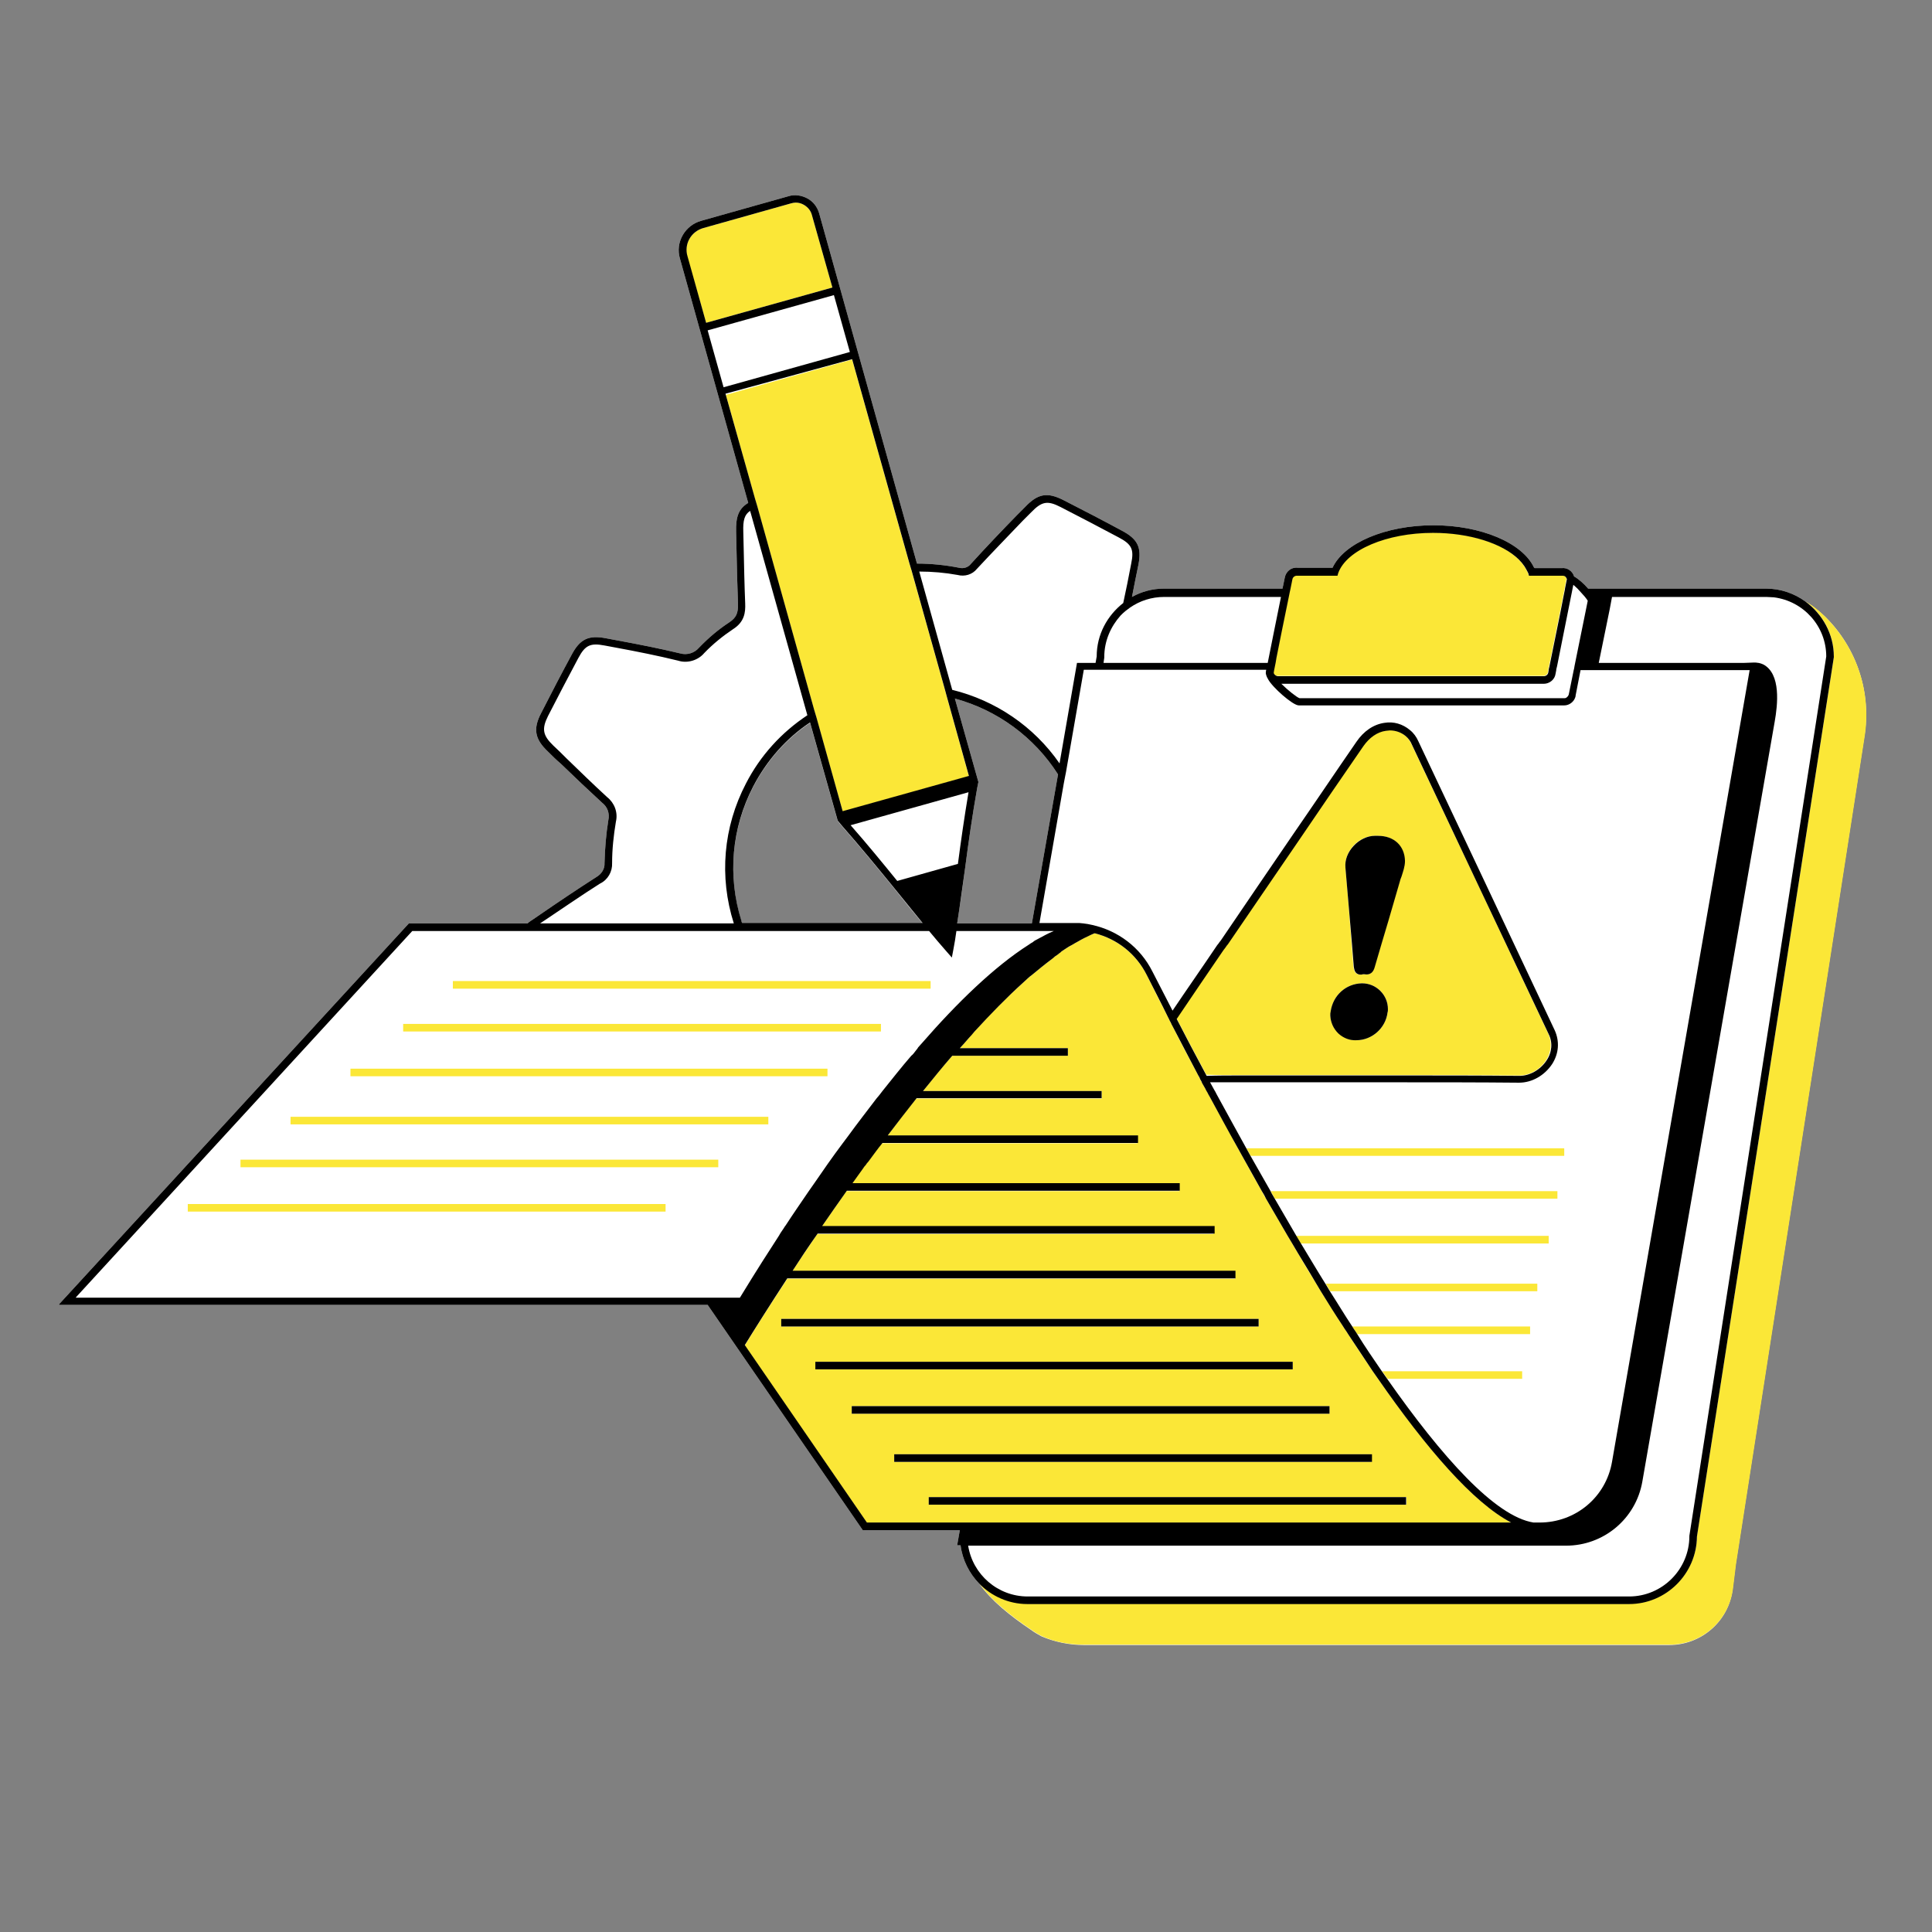 <svg xmlns="http://www.w3.org/2000/svg" xmlns:xlink="http://www.w3.org/1999/xlink" width="500" zoomAndPan="magnify" viewBox="0 0 375 375" height="500" preserveAspectRatio="xMidYMid meet" version="1.2"><rect x="0" y="0" width="375" height="375" fill="#808080" stroke="none"/><defs><clipPath id="d63eb42d9a"><path d="M 11.477 37.5 L 363 37.5 L 363 319.5 L 11.477 319.5 Z M 11.477 37.5 "/></clipPath><clipPath id="2affb6a40b"><path d="M 36 39 L 363 39 L 363 319.5 L 36 319.5 Z M 36 39 "/></clipPath><clipPath id="af91fdfd79"><path d="M 11.477 37.5 L 356 37.5 L 356 312 L 11.477 312 Z M 11.477 37.5 "/></clipPath></defs><g id="0c8670de1b"><g clip-rule="nonzero" clip-path="url(#d63eb42d9a)"><path style=" stroke:none;fill-rule:nonzero;fill:#ffffff;fill-opacity:1;" d="M 354.254 119.695 C 353.004 118.516 351.676 117.484 350.426 116.75 C 348.293 115.203 345.641 114.246 342.773 114.246 L 308.254 114.246 C 307.445 113.289 306.34 112.336 305.531 111.891 C 305.234 110.863 304.207 110.125 303.102 110.273 L 297.875 110.273 C 297.801 110.199 297.801 110.199 297.73 110.125 C 295.449 105.344 287.426 101.957 278.227 101.957 C 268.953 101.957 260.855 105.414 258.648 110.199 L 251.875 110.199 C 250.625 110.051 249.594 110.938 249.375 112.113 L 248.934 114.246 L 225.969 114.246 C 223.688 114.246 221.555 114.836 219.715 115.867 C 220.082 113.879 220.523 111.82 220.965 109.609 C 221.629 106.227 220.816 104.605 217.727 102.988 C 214.047 101 210.219 99.012 206.465 97.098 C 203.301 95.48 201.461 95.773 198.957 98.422 L 197.34 100.043 C 194.395 103.059 191.379 106.227 188.434 109.465 C 187.918 110.125 187.035 110.422 186.152 110.199 C 183.504 109.684 180.781 109.391 177.984 109.391 L 158.992 41.383 C 158.625 40.133 157.816 39.102 156.711 38.516 C 155.609 37.926 154.285 37.703 153.105 38.07 L 136.105 42.855 C 132.941 43.738 131.027 47.051 131.984 50.215 L 145.23 97.613 C 143.391 98.719 142.801 100.266 142.875 103.207 C 142.875 104.238 142.949 105.344 142.949 106.371 C 143.023 109.906 143.098 113.512 143.242 117.117 C 143.316 119.031 142.875 119.914 141.551 120.797 C 139.418 122.195 137.504 123.816 135.664 125.73 C 134.781 126.758 133.383 127.199 132.055 126.832 C 128.082 125.875 123.961 125.066 119.984 124.332 L 117.633 123.891 C 114.246 123.227 112.555 124.035 110.934 127.129 C 108.945 130.809 106.961 134.633 105.047 138.387 C 103.426 141.48 103.793 143.465 106.371 145.895 C 107.18 146.703 107.988 147.516 108.871 148.25 C 111.449 150.754 114.172 153.328 116.895 155.832 C 117.926 156.641 118.367 157.891 118.074 159.219 C 117.633 161.941 117.41 164.738 117.336 167.535 C 117.41 168.637 116.746 169.668 115.719 170.258 C 112.039 172.613 108.43 175.039 104.898 177.469 L 103.5 178.426 C 103.059 178.723 102.691 178.941 102.395 179.234 L 79.359 179.234 L 11.352 253.277 L 137.355 253.277 L 167.457 296.996 L 186.301 296.996 L 185.785 299.938 L 186.445 299.938 C 186.816 302.809 188.141 305.387 190.055 307.371 C 192.406 310.684 195.941 313.555 200.211 316.426 C 200.797 316.867 201.461 317.234 202.125 317.602 C 204.699 318.707 207.57 319.297 210.367 319.297 L 324.004 319.297 C 330.262 319.297 335.559 314.66 336.297 308.477 L 336.883 303.691 L 361.836 143.172 C 363.305 134.488 360.438 125.805 354.254 119.695 Z M 187.328 168.492 C 187.992 163.41 188.727 158.262 189.684 152.887 L 189.906 151.785 L 185.344 135.59 C 193.512 137.801 200.727 143.023 205.363 150.312 L 200.285 179.234 L 185.785 179.234 C 186.371 175.555 186.887 171.949 187.328 168.492 Z M 179.086 179.234 L 144.055 179.234 C 143.98 179.09 143.98 178.941 143.906 178.793 C 141.184 170.109 141.992 160.836 146.188 152.738 C 148.836 147.66 152.59 143.395 157.227 140.301 L 162.602 159.363 L 163.336 160.246 C 167.016 164.441 170.402 168.562 173.641 172.539 C 175.406 174.746 177.172 176.953 179.086 179.234 Z M 179.086 179.234 "/></g><g clip-rule="nonzero" clip-path="url(#2affb6a40b)"><path style=" stroke:none;fill-rule:nonzero;fill:#fbe737;fill-opacity:1;" d="M 240.762 208.676 C 241.059 208.676 241.352 208.676 241.574 208.676 C 241.867 208.676 242.16 208.676 242.383 208.676 C 245.988 208.676 249.594 208.676 253.129 208.676 C 259.309 208.676 265.492 208.676 271.676 208.676 C 279.254 208.676 287.129 208.676 294.859 208.75 C 296.848 208.75 298.906 207.645 300.086 205.805 C 301.113 204.188 301.262 202.348 300.527 200.652 C 291.695 181.887 282.863 163.191 273.957 144.422 C 273.66 143.762 273.293 143.246 272.777 142.805 C 271.895 142.066 270.793 141.699 269.688 141.699 C 269.469 141.699 269.246 141.699 268.953 141.773 C 267.258 141.996 265.715 143.098 264.535 144.793 C 260.414 150.754 256.367 156.789 252.246 162.75 C 247.68 169.52 242.973 176.367 238.262 183.211 C 238.113 183.43 237.965 183.652 237.82 183.801 C 237.672 184.02 237.523 184.168 237.379 184.387 C 234.359 188.805 231.344 193.219 228.324 197.562 C 230.016 200.875 232.004 204.629 234.141 208.602 C 236.422 208.676 238.629 208.676 240.762 208.676 Z M 262.695 164.148 C 263.801 162.969 265.344 162.234 266.742 162.234 C 266.891 162.234 267.039 162.234 267.184 162.234 L 267.406 162.234 C 270.496 162.234 272.559 164.148 272.633 167.094 C 272.633 168.195 272.262 169.152 271.969 170.109 C 271.82 170.477 271.676 170.844 271.602 171.215 C 270.863 173.715 270.129 176.293 269.395 178.793 C 268.512 181.738 267.625 184.758 266.742 187.773 C 266.301 189.32 265.199 189.172 264.758 189.098 C 264.684 189.098 264.461 189.098 264.461 189.098 C 264.316 189.172 264.168 189.172 264.02 189.172 C 263.727 189.172 263.504 189.098 263.285 188.949 C 262.77 188.582 262.77 187.922 262.695 187.625 L 262.328 183.062 C 261.961 178.277 261.59 173.273 261.148 168.418 C 261.004 166.945 261.59 165.398 262.695 164.148 Z M 258.281 196.312 C 258.723 193.219 261.223 190.938 264.316 190.863 C 264.316 190.863 264.316 190.863 264.387 190.863 C 265.715 190.863 266.965 191.379 267.922 192.336 C 268.879 193.293 269.395 194.543 269.395 195.871 C 269.395 196.09 269.395 196.312 269.32 196.531 C 268.953 199.551 266.301 201.906 263.285 201.906 C 263.285 201.906 263.211 201.906 263.211 201.906 C 261.961 201.906 260.707 201.391 259.75 200.508 C 258.793 199.551 258.281 198.371 258.207 197.047 C 258.281 196.828 258.281 196.531 258.281 196.312 Z M 303.617 224.352 L 242.75 224.352 C 242.457 223.836 242.234 223.395 241.941 222.879 L 303.617 222.879 Z M 302.293 232.668 L 247.461 232.668 C 247.168 232.152 246.871 231.711 246.652 231.195 L 302.293 231.195 Z M 300.672 241.355 L 252.465 241.355 C 252.172 240.84 251.875 240.398 251.582 239.883 L 300.598 239.883 L 300.598 241.355 Z M 298.391 250.629 L 258.207 250.629 C 257.91 250.113 257.617 249.672 257.324 249.156 L 298.391 249.156 Z M 296.992 258.945 L 263.434 258.945 C 263.137 258.43 262.77 257.988 262.477 257.473 L 296.992 257.473 Z M 269.32 267.629 C 268.953 267.113 268.656 266.672 268.289 266.156 L 295.449 266.156 L 295.449 267.629 Z M 267.48 267.629 C 267.113 267.113 266.816 266.672 266.449 266.156 C 264.828 263.801 263.285 261.445 261.664 258.945 C 261.371 258.43 261.004 257.988 260.707 257.473 C 259.238 255.266 257.84 252.91 256.367 250.629 C 256.07 250.113 255.777 249.672 255.484 249.156 C 253.863 246.578 252.316 243.93 250.773 241.281 C 250.477 240.766 250.184 240.324 249.891 239.809 C 248.492 237.379 247.094 235.023 245.695 232.594 C 245.398 232.082 245.105 231.641 244.883 231.125 C 243.559 228.844 242.309 226.559 241.059 224.277 C 240.762 223.766 240.543 223.32 240.246 222.809 C 238.406 219.422 236.566 216.109 234.801 212.871 C 234.652 212.578 234.508 212.281 234.359 212.062 C 234.211 211.766 234.066 211.473 233.918 211.25 C 233.699 210.883 233.551 210.516 233.328 210.223 C 233.184 210 233.035 209.707 232.961 209.484 C 232.812 209.266 232.668 208.969 232.594 208.75 C 230.754 205.363 229.062 202.125 227.516 199.035 C 227.367 198.812 227.219 198.52 227.148 198.297 C 227 198.078 226.926 197.781 226.777 197.562 C 225.234 194.543 223.836 191.82 222.582 189.246 C 220.523 185.125 216.77 182.254 212.5 181.148 C 212.281 181.223 212.059 181.371 211.766 181.445 C 210.883 181.812 210.07 182.254 209.188 182.77 C 208.82 182.988 208.453 183.137 208.16 183.359 C 207.719 183.578 207.348 183.871 206.906 184.094 C 206.613 184.312 206.32 184.461 206.023 184.684 C 205.875 184.758 205.73 184.902 205.582 185.051 C 205.289 185.27 204.992 185.418 204.773 185.641 C 204.477 185.859 204.184 186.082 203.965 186.301 C 202.785 187.184 201.535 188.215 200.285 189.246 C 199.988 189.465 199.695 189.762 199.398 189.98 C 199.105 190.277 198.812 190.496 198.516 190.793 C 195.426 193.59 192.262 196.754 189.098 200.285 C 188.727 200.652 188.359 201.094 188.066 201.465 C 187.77 201.832 187.402 202.199 187.109 202.566 C 186.816 202.863 186.594 203.156 186.301 203.449 L 207.273 203.449 L 207.273 204.922 L 184.828 204.922 C 182.914 207.129 181 209.41 179.16 211.766 L 213.824 211.766 L 213.824 213.238 L 177.836 213.238 C 175.922 215.594 174.082 218.023 172.242 220.453 L 220.742 220.453 L 220.742 221.922 L 171.137 221.922 C 170.254 223.102 169.297 224.352 168.414 225.531 C 168.266 225.75 168.121 225.973 167.898 226.191 C 167.754 226.414 167.605 226.633 167.383 226.855 C 166.648 227.812 165.984 228.77 165.324 229.727 L 228.914 229.727 L 228.914 231.195 L 164.293 231.195 C 162.676 233.551 161.055 235.832 159.508 238.043 L 235.539 238.043 L 235.539 239.516 L 158.625 239.516 C 156.934 242.016 155.312 244.445 153.77 246.727 L 239.734 246.727 L 239.734 248.199 L 152.812 248.199 C 149.207 253.719 146.336 258.207 144.57 261.152 L 168.266 295.598 L 293.461 295.598 C 285.953 291.695 276.828 281.023 267.48 267.629 Z M 151.633 256 L 244.297 256 L 244.297 257.473 L 151.633 257.473 Z M 158.258 264.316 L 250.918 264.316 L 250.918 265.789 L 158.258 265.789 Z M 165.324 274.398 L 165.324 272.93 L 258.059 272.93 L 258.059 274.398 Z M 173.566 283.746 L 173.566 282.273 L 266.227 282.273 L 266.227 283.746 Z M 272.926 292.062 L 180.266 292.062 L 180.266 290.594 L 273 290.594 L 273 292.062 Z M 95.109 191.895 L 87.898 191.895 L 87.898 190.422 L 180.633 190.422 L 180.633 191.895 Z M 100.852 200.211 L 78.254 200.211 L 78.254 198.738 L 170.992 198.738 L 170.992 200.211 Z M 106.812 208.898 L 68.023 208.898 L 68.023 207.426 L 160.613 207.426 L 160.613 208.898 Z M 113.215 218.242 L 56.395 218.242 L 56.395 216.773 L 149.133 216.773 L 149.133 218.242 Z M 133.75 225.09 L 139.418 225.09 L 139.418 226.559 L 46.68 226.559 L 46.68 225.09 Z M 125.652 233.699 L 129.188 233.699 L 129.188 235.172 L 36.449 235.172 L 36.449 233.699 Z M 247.168 130.66 L 247.168 130.512 L 247.238 130.07 L 247.387 129.336 L 247.535 128.598 L 247.68 127.715 L 248.711 122.562 L 250.109 115.719 L 250.258 114.984 L 250.406 114.246 L 250.773 112.406 C 250.848 111.965 251.215 111.672 251.656 111.672 L 259.531 111.672 L 259.68 111.156 C 261.297 106.668 269.098 103.355 278.078 103.355 C 285.219 103.355 291.547 105.414 294.711 108.508 C 295.152 108.949 295.52 109.391 295.816 109.832 C 296.035 110.199 296.258 110.566 296.477 111.008 C 296.477 111.082 296.551 111.082 296.551 111.156 L 296.699 111.672 L 303.176 111.672 C 303.469 111.672 303.766 111.746 303.91 112.039 C 303.984 112.113 303.984 112.188 304.059 112.336 L 303.91 113.07 L 303.691 114.176 L 303.691 114.246 L 303.543 114.984 L 303.395 115.719 L 302.809 118.738 L 300.82 128.527 L 300.672 129.262 L 300.527 129.852 L 300.527 129.996 L 300.453 130.441 C 300.379 130.883 300.012 131.176 299.57 131.176 L 248.051 131.176 C 247.902 131.176 247.828 131.176 247.68 131.102 C 247.461 131.102 247.238 130.953 247.168 130.66 Z M 140.887 76.637 L 165.398 69.793 L 176.512 109.391 L 176.73 110.125 L 176.953 110.863 L 183.281 133.457 L 183.504 134.266 L 183.723 135.078 L 188.066 150.68 L 163.559 157.523 L 158.48 139.344 L 158.258 138.609 L 158.039 137.875 L 146.996 98.352 L 146.777 97.613 L 146.555 96.879 Z M 133.383 49.848 C 132.719 47.418 134.117 44.918 136.547 44.254 L 153.547 39.469 C 153.844 39.398 154.137 39.324 154.43 39.324 C 155.02 39.324 155.535 39.469 156.051 39.766 C 156.785 40.207 157.375 40.867 157.594 41.754 L 161.57 55.809 L 137.062 62.656 Z M 361.906 143.098 L 336.957 303.617 L 336.367 308.402 C 335.559 314.586 330.332 319.223 324.078 319.223 L 210.367 319.223 C 207.496 319.223 204.699 318.707 202.125 317.531 C 201.461 317.16 200.797 316.793 200.211 316.352 C 195.941 313.48 192.406 310.609 190.055 307.301 C 192.406 309.727 195.793 311.273 199.398 311.273 L 316.203 311.273 C 323.414 311.273 329.305 305.387 329.375 298.172 L 355.945 127.57 L 355.945 127.422 C 355.945 123.008 353.738 119.105 350.426 116.75 C 351.676 117.414 353.004 118.441 354.254 119.695 C 360.438 125.805 363.305 134.488 361.906 143.098 Z M 361.906 143.098 "/></g><g clip-rule="nonzero" clip-path="url(#af91fdfd79)"><path style=" stroke:none;fill-rule:nonzero;fill:#000000;fill-opacity:1;" d="M 350.426 116.75 C 348.293 115.203 345.641 114.246 342.773 114.246 L 308.254 114.246 C 307.445 113.289 306.34 112.336 305.531 111.891 C 305.234 110.863 304.207 110.125 303.102 110.273 L 297.875 110.273 C 297.801 110.199 297.801 110.199 297.73 110.125 C 295.449 105.344 287.426 101.957 278.227 101.957 C 268.953 101.957 260.855 105.414 258.648 110.199 L 251.875 110.199 C 250.625 110.051 249.594 110.938 249.375 112.113 L 248.934 114.246 L 225.969 114.246 C 223.688 114.246 221.555 114.836 219.715 115.867 C 220.082 113.879 220.523 111.82 220.965 109.609 C 221.629 106.227 220.816 104.605 217.727 102.988 C 214.047 101 210.219 99.012 206.465 97.098 C 203.301 95.48 201.461 95.773 198.957 98.422 L 197.34 100.043 C 194.395 103.059 191.379 106.227 188.434 109.465 C 187.918 110.125 187.035 110.422 186.152 110.199 C 183.504 109.684 180.781 109.391 177.984 109.391 L 158.992 41.383 C 158.625 40.133 157.816 39.102 156.711 38.516 C 155.609 37.926 154.285 37.703 153.105 38.07 L 136.105 42.855 C 132.941 43.738 131.027 47.051 131.984 50.215 L 145.23 97.613 C 143.391 98.719 142.801 100.266 142.875 103.207 C 142.875 104.238 142.949 105.344 142.949 106.371 C 143.023 109.906 143.098 113.512 143.242 117.117 C 143.316 119.031 142.875 119.914 141.551 120.797 C 139.418 122.195 137.504 123.816 135.664 125.73 C 134.781 126.758 133.383 127.199 132.055 126.832 C 128.082 125.875 123.961 125.066 119.984 124.332 L 117.633 123.891 C 114.246 123.227 112.555 124.035 110.934 127.129 C 108.945 130.809 106.961 134.633 105.047 138.387 C 103.426 141.48 103.793 143.465 106.371 145.895 C 107.18 146.703 107.988 147.516 108.871 148.25 C 111.449 150.754 114.172 153.328 116.895 155.832 C 117.926 156.641 118.367 157.891 118.074 159.219 C 117.633 161.941 117.41 164.738 117.336 167.535 C 117.41 168.637 116.746 169.668 115.719 170.258 C 112.039 172.613 108.43 175.039 104.898 177.469 L 103.5 178.426 C 103.059 178.723 102.691 178.941 102.395 179.234 L 79.359 179.234 L 11.352 253.277 L 137.355 253.277 L 167.457 296.996 L 186.301 296.996 L 185.785 299.938 L 186.445 299.938 C 186.816 302.809 188.141 305.387 190.055 307.371 C 192.406 309.801 195.793 311.348 199.398 311.348 L 316.203 311.348 C 323.414 311.348 329.305 305.461 329.375 298.246 L 355.945 127.57 L 355.945 127.422 C 355.945 123.078 353.738 119.18 350.426 116.75 Z M 327.906 298.172 C 327.906 304.574 322.68 309.875 316.203 309.875 L 199.473 309.875 C 193.66 309.875 188.801 305.605 187.918 300.012 L 303.984 300.012 C 311.27 300.012 317.527 294.789 318.777 287.574 L 344.465 140.082 C 345.055 136.77 345.715 130.809 342.258 128.969 C 341.961 128.82 341.668 128.746 341.375 128.672 L 341.301 128.672 C 341.004 128.598 340.711 128.598 340.418 128.598 L 338.43 128.672 L 310.316 128.672 L 312.449 118.223 L 312.891 115.867 L 342.844 115.867 C 343.359 115.867 343.875 115.941 344.316 115.941 C 350.059 116.676 354.473 121.535 354.473 127.422 L 327.906 298.098 Z M 14.738 251.805 L 80.023 180.707 L 180.336 180.707 C 181.441 182.031 182.547 183.359 183.723 184.684 L 184.754 185.859 L 185.047 184.312 C 185.27 183.137 185.488 181.887 185.637 180.707 L 204.551 180.707 C 203.449 181.148 202.418 181.738 201.312 182.328 C 201.02 182.473 200.727 182.621 200.504 182.844 C 200.211 182.988 199.914 183.211 199.695 183.359 C 192.996 187.625 185.785 194.617 178.867 202.566 C 178.645 202.789 178.426 203.082 178.203 203.305 C 178.203 203.375 178.129 203.375 178.129 203.449 C 177.984 203.672 177.762 203.891 177.613 204.113 C 177.395 204.406 177.172 204.703 176.879 204.922 C 174.965 207.129 173.125 209.484 171.285 211.766 C 170.918 212.281 170.551 212.723 170.109 213.238 C 168.266 215.668 166.426 218.023 164.66 220.453 C 164.293 220.969 163.926 221.41 163.559 221.922 C 161.57 224.574 159.73 227.223 157.965 229.797 C 157.594 230.312 157.301 230.754 156.934 231.27 C 155.387 233.551 153.844 235.762 152.516 237.82 C 152.445 237.895 152.371 238.043 152.297 238.117 C 152.004 238.629 151.633 239.074 151.34 239.586 C 151.34 239.66 151.266 239.66 151.266 239.734 C 151.047 240.102 150.824 240.398 150.605 240.766 C 146.922 246.434 144.422 250.555 143.613 251.879 L 14.738 251.879 Z M 105.707 178.648 C 109.242 176.293 112.848 173.789 116.453 171.508 C 118 170.773 118.883 169.152 118.809 167.535 C 118.809 164.809 119.102 162.16 119.543 159.512 C 119.984 157.672 119.25 155.832 117.852 154.727 C 115.129 152.227 112.48 149.648 109.902 147.148 C 109.094 146.336 108.285 145.527 107.402 144.719 C 105.34 142.73 105.121 141.48 106.371 138.977 C 108.285 135.223 110.27 131.469 112.258 127.715 C 113.582 125.215 114.613 124.773 117.336 125.289 L 119.691 125.73 C 123.668 126.465 127.715 127.273 131.613 128.23 C 133.453 128.82 135.516 128.156 136.691 126.758 C 138.387 124.992 140.301 123.449 142.285 122.121 C 144.496 120.723 144.715 118.883 144.641 117.117 C 144.496 113.586 144.422 109.906 144.348 106.445 C 144.348 105.344 144.273 104.312 144.273 103.207 C 144.199 101 144.496 99.895 145.598 99.16 L 156.711 138.828 C 151.707 142.141 147.586 146.633 144.789 152.078 C 140.375 160.543 139.562 170.184 142.434 179.234 L 104.824 179.234 Z M 136.547 44.254 L 153.547 39.469 C 153.844 39.398 154.137 39.324 154.43 39.324 C 155.02 39.324 155.535 39.469 156.051 39.766 C 156.785 40.207 157.375 40.867 157.594 41.754 L 161.57 55.809 L 137.062 62.656 L 133.453 49.773 C 132.719 47.418 134.117 44.918 136.547 44.254 Z M 161.863 57.281 L 164.957 68.32 L 140.445 75.168 L 137.355 64.125 Z M 165.398 69.719 L 176.512 109.316 L 176.73 110.051 L 176.953 110.789 L 183.281 133.383 L 183.504 134.191 L 183.723 135.004 L 188.066 150.605 L 163.559 157.449 L 158.48 139.27 L 158.258 138.535 L 158.039 137.801 L 146.996 98.277 L 146.777 97.539 L 146.555 96.805 L 140.816 76.418 Z M 185.859 111.598 C 187.258 111.965 188.727 111.523 189.613 110.422 C 192.555 107.254 195.574 104.164 198.516 101.074 L 200.137 99.453 C 202.195 97.32 203.301 97.098 205.875 98.422 C 209.629 100.336 213.383 102.324 217.137 104.312 C 219.641 105.637 220.156 106.594 219.566 109.391 C 219.051 112.113 218.535 114.688 218.02 117.043 C 214.93 119.473 212.867 123.152 212.867 127.422 L 212.648 128.672 L 209.043 128.672 L 205.656 148.176 C 200.652 140.965 193.219 135.961 184.828 133.898 L 178.426 110.938 C 180.926 110.938 183.43 111.156 185.859 111.598 Z M 250.477 114.32 L 250.848 112.48 C 250.918 112.039 251.289 111.746 251.73 111.746 L 259.605 111.746 L 259.75 111.23 C 261.371 106.742 269.172 103.43 278.152 103.43 C 285.289 103.43 291.621 105.488 294.785 108.582 C 295.227 109.023 295.594 109.465 295.891 109.906 C 296.109 110.273 296.332 110.641 296.551 111.082 C 296.551 111.156 296.625 111.156 296.625 111.23 L 296.773 111.746 L 303.25 111.746 C 303.543 111.746 303.836 111.82 303.984 112.113 C 304.059 112.188 304.059 112.262 304.133 112.406 L 303.984 113.145 L 303.766 114.246 L 303.766 114.32 L 303.617 115.059 L 303.469 115.793 L 302.883 118.812 L 300.895 128.598 L 300.746 129.336 L 300.598 129.926 L 300.598 130.07 L 300.527 130.512 C 300.453 130.953 300.086 131.25 299.645 131.25 L 248.121 131.25 C 247.977 131.25 247.902 131.25 247.754 131.176 C 247.535 131.102 247.312 130.883 247.238 130.66 L 247.238 130.512 L 247.312 130.07 L 247.461 129.336 L 247.609 128.598 L 247.754 127.715 L 248.785 122.562 L 250.184 115.719 L 250.332 114.984 Z M 306.93 115.059 C 307.148 115.277 307.371 115.574 307.59 115.793 C 307.887 116.16 308.105 116.457 308.18 116.602 L 307.812 118.441 L 305.75 128.598 L 305.605 129.336 L 305.531 129.777 L 305.457 130.07 L 304.5 134.781 C 304.426 135.078 304.207 135.297 303.984 135.445 C 303.836 135.52 303.766 135.52 303.617 135.52 L 252.246 135.52 C 251.73 135.371 249.965 133.973 248.711 132.723 L 299.422 132.723 C 299.496 132.723 299.57 132.723 299.641 132.723 C 300.746 132.723 301.777 131.91 301.926 130.809 L 302.07 130.07 L 302.07 129.926 L 302.219 129.336 L 302.367 128.598 L 304.352 118.664 L 304.941 115.719 L 305.09 114.984 L 305.234 114.246 L 305.383 113.512 C 305.605 113.734 305.898 113.953 306.191 114.246 C 306.488 114.543 306.707 114.836 306.93 115.059 Z M 312.891 283.746 C 311.715 290.594 305.824 295.523 298.832 295.523 L 297.656 295.523 C 290.223 294.344 279.918 282.863 269.246 267.629 C 268.879 267.113 268.582 266.672 268.215 266.156 C 266.598 263.801 264.977 261.445 263.434 258.945 C 263.137 258.43 262.77 257.988 262.477 257.473 C 261.004 255.266 259.605 252.91 258.133 250.629 C 257.84 250.113 257.543 249.672 257.25 249.156 C 255.629 246.578 254.086 243.93 252.465 241.281 C 252.172 240.766 251.875 240.324 251.582 239.809 C 250.184 237.379 248.785 235.023 247.387 232.594 C 247.094 232.082 246.797 231.641 246.578 231.125 C 245.254 228.844 244 226.559 242.676 224.277 C 242.383 223.766 242.16 223.32 241.867 222.809 C 240.027 219.496 238.262 216.258 236.566 213.164 C 236.422 212.871 236.273 212.648 236.125 212.355 C 235.98 212.062 235.832 211.766 235.684 211.547 C 235.391 211.031 235.168 210.59 234.875 210.074 C 236.566 210.074 238.188 210.074 239.879 210.074 C 240.176 210.074 240.469 210.074 240.762 210.074 C 241.059 210.074 241.277 210.074 241.574 210.074 C 245.473 210.074 249.301 210.074 253.055 210.074 C 259.238 210.074 265.418 210.074 271.602 210.074 C 279.184 210.074 287.059 210.074 294.785 210.148 C 294.785 210.148 294.859 210.148 294.859 210.148 C 297.359 210.148 299.789 208.75 301.262 206.543 C 302.586 204.48 302.734 202.125 301.777 199.992 C 292.945 181.223 284.113 162.527 275.281 143.836 C 274.914 143.023 274.398 142.289 273.66 141.699 C 272.262 140.523 270.496 140.008 268.73 140.301 C 266.598 140.598 264.684 141.922 263.285 143.98 C 259.164 149.945 255.113 155.98 250.992 161.941 C 246.43 168.637 241.793 175.41 237.156 182.254 C 237.008 182.473 236.863 182.695 236.715 182.844 C 236.566 183.062 236.422 183.285 236.273 183.43 C 233.402 187.699 230.461 191.895 227.59 196.164 C 226.117 193.293 224.793 190.719 223.688 188.582 C 221.332 183.871 216.992 180.633 211.984 179.531 C 211.398 179.383 210.883 179.309 210.293 179.234 C 210.07 179.234 209.777 179.164 209.559 179.164 C 209.559 179.164 209.484 179.164 209.484 179.164 L 201.754 179.164 L 206.465 152.152 L 206.688 150.973 L 206.906 149.871 L 210.367 129.996 L 245.77 129.996 L 245.695 130.441 L 245.695 130.734 C 245.77 131.102 245.914 131.469 246.062 131.691 C 246.062 131.766 246.137 131.766 246.137 131.84 C 246.945 133.383 250.918 136.918 252.098 136.918 L 303.395 136.918 C 303.469 136.918 303.543 136.918 303.617 136.918 C 304.574 136.918 305.457 136.254 305.75 135.371 C 305.824 135.223 305.824 135.078 305.824 135.004 L 306.781 130.07 L 339.605 130.07 Z M 237.449 184.461 C 237.598 184.242 237.746 184.094 237.895 183.871 C 238.039 183.652 238.188 183.43 238.336 183.285 C 243.043 176.367 247.754 169.52 252.316 162.824 C 256.367 156.863 260.488 150.828 264.609 144.863 C 265.785 143.172 267.332 142.066 269.023 141.848 C 269.246 141.848 269.539 141.773 269.762 141.773 C 270.863 141.773 271.969 142.141 272.852 142.879 C 273.367 143.32 273.809 143.91 274.031 144.496 C 282.863 163.191 291.695 181.961 300.598 200.727 C 301.41 202.348 301.262 204.262 300.156 205.879 C 298.98 207.645 296.918 208.824 294.934 208.824 C 287.203 208.75 279.328 208.75 271.75 208.75 C 265.566 208.75 259.383 208.75 253.203 208.75 C 249.668 208.75 246.062 208.75 242.457 208.75 C 242.16 208.75 241.867 208.75 241.645 208.75 C 241.352 208.75 241.059 208.75 240.836 208.75 C 238.629 208.75 236.422 208.75 234.211 208.824 C 232.078 204.848 230.09 201.094 228.398 197.781 C 231.414 193.293 234.434 188.879 237.449 184.461 Z M 143.906 178.723 C 141.184 170.035 141.992 160.762 146.188 152.668 C 148.836 147.59 152.59 143.32 157.227 140.227 L 162.602 159.289 L 163.336 160.172 C 167.016 164.367 170.402 168.492 173.641 172.465 C 175.406 174.672 177.246 176.879 179.086 179.164 L 144.055 179.164 C 143.98 179.016 143.906 178.867 143.906 178.723 Z M 200.285 179.234 L 185.785 179.234 C 186.371 175.555 186.816 172.023 187.328 168.492 C 187.992 163.41 188.727 158.262 189.684 152.887 L 189.906 151.785 L 185.344 135.59 C 193.512 137.801 200.727 143.023 205.363 150.312 Z M 187.992 153.77 C 187.184 158.555 186.52 163.191 185.93 167.68 L 174.156 170.992 C 171.285 167.461 168.34 163.855 165.102 160.172 Z M 247.238 122.785 L 246.062 128.672 L 214.195 128.672 L 214.34 127.645 L 214.34 127.496 C 214.34 124.406 215.594 121.609 217.504 119.473 C 217.801 119.18 218.094 118.883 218.461 118.59 C 218.758 118.371 219.051 118.148 219.344 117.926 C 221.258 116.602 223.539 115.867 225.969 115.867 L 248.637 115.867 Z M 152.812 248.125 L 239.805 248.125 L 239.805 246.652 L 153.844 246.652 C 155.312 244.371 156.934 241.941 158.699 239.441 L 235.758 239.441 L 235.758 237.969 L 159.582 237.969 C 161.129 235.762 162.676 233.48 164.367 231.125 L 228.988 231.125 L 228.988 229.652 L 165.473 229.652 C 166.133 228.695 166.871 227.738 167.531 226.781 C 167.68 226.559 167.824 226.34 168.047 226.117 C 168.195 225.898 168.34 225.676 168.562 225.457 C 169.445 224.277 170.328 223.027 171.285 221.852 L 220.891 221.852 L 220.891 220.379 L 172.316 220.379 C 174.156 217.949 175.996 215.594 177.91 213.164 L 213.824 213.164 L 213.824 211.766 L 179.16 211.766 C 181.074 209.41 182.914 207.129 184.828 204.922 L 207.273 204.922 L 207.273 203.449 L 186.301 203.449 C 186.594 203.156 186.816 202.863 187.109 202.566 C 187.402 202.199 187.77 201.832 188.066 201.465 C 188.434 201.094 188.801 200.652 189.098 200.285 C 192.262 196.828 195.426 193.586 198.516 190.793 C 198.812 190.496 199.105 190.277 199.398 189.98 C 199.695 189.688 199.988 189.465 200.285 189.246 C 201.535 188.215 202.785 187.184 203.965 186.301 C 204.258 186.082 204.551 185.859 204.773 185.641 C 205.066 185.418 205.363 185.27 205.582 185.051 C 205.73 184.977 205.875 184.828 206.023 184.684 C 206.32 184.461 206.613 184.312 206.906 184.094 C 207.348 183.801 207.719 183.578 208.16 183.359 C 208.527 183.137 208.895 182.914 209.188 182.77 C 210.07 182.254 210.957 181.812 211.766 181.445 C 211.984 181.371 212.207 181.223 212.5 181.148 C 216.844 182.254 220.523 185.125 222.586 189.246 C 223.836 191.746 225.309 194.543 226.777 197.562 C 226.926 197.781 227 198.078 227.148 198.297 C 227.293 198.52 227.367 198.812 227.516 199.035 C 229.062 202.051 230.828 205.363 232.594 208.75 C 232.742 208.969 232.887 209.266 232.961 209.484 C 233.109 209.707 233.258 210 233.328 210.223 C 233.551 210.59 233.699 210.883 233.918 211.25 C 234.066 211.547 234.211 211.84 234.359 212.062 C 234.508 212.355 234.656 212.648 234.801 212.871 C 236.566 216.109 238.336 219.422 240.246 222.809 C 240.543 223.32 240.762 223.762 241.059 224.277 C 242.309 226.559 243.633 228.844 244.883 231.125 C 245.18 231.641 245.473 232.082 245.695 232.594 C 247.094 235.023 248.492 237.379 249.891 239.809 C 250.184 240.324 250.477 240.766 250.773 241.281 C 252.316 243.93 253.938 246.508 255.484 249.156 C 255.777 249.672 256.07 250.113 256.367 250.629 C 257.766 252.91 259.238 255.266 260.707 257.473 C 261.004 257.988 261.371 258.43 261.664 258.945 C 263.285 261.371 264.902 263.801 266.449 266.156 C 266.816 266.672 267.113 267.113 267.48 267.629 C 276.828 281.098 285.953 291.695 293.312 295.523 L 168.266 295.523 L 144.57 261.078 C 146.336 258.207 149.207 253.645 152.812 248.125 Z M 259.75 200.578 C 258.793 199.621 258.281 198.445 258.207 197.121 C 258.207 196.828 258.207 196.605 258.281 196.312 C 258.723 193.219 261.223 190.938 264.316 190.863 C 264.316 190.863 264.316 190.863 264.387 190.863 C 265.715 190.863 266.965 191.379 267.922 192.336 C 268.879 193.293 269.395 194.543 269.395 195.871 C 269.395 196.09 269.395 196.312 269.32 196.531 C 268.953 199.551 266.301 201.906 263.285 201.906 C 263.285 201.906 263.211 201.906 263.211 201.906 C 261.961 201.977 260.707 201.465 259.75 200.578 Z M 261.148 168.418 C 261.004 166.945 261.59 165.398 262.77 164.148 C 263.875 162.969 265.418 162.234 266.816 162.234 C 266.965 162.234 267.113 162.234 267.258 162.234 L 267.48 162.234 C 270.57 162.234 272.633 164.148 272.707 167.094 C 272.707 168.195 272.336 169.152 272.043 170.109 C 271.895 170.477 271.75 170.844 271.676 171.215 C 270.938 173.715 270.203 176.293 269.469 178.793 C 268.582 181.738 267.699 184.758 266.816 187.773 C 266.375 189.32 265.273 189.172 264.828 189.098 C 264.758 189.098 264.535 189.098 264.535 189.098 C 264.387 189.172 264.242 189.172 264.094 189.172 C 263.801 189.172 263.578 189.098 263.359 188.949 C 262.844 188.582 262.844 187.922 262.77 187.625 L 262.402 183.062 C 261.961 178.207 261.59 173.273 261.148 168.418 Z M 186.668 257.473 L 151.633 257.473 L 151.633 256 L 244.297 256 L 244.297 257.473 Z M 185.195 265.789 L 158.258 265.789 L 158.258 264.316 L 250.918 264.316 L 250.918 265.789 Z M 183.648 274.398 L 165.324 274.398 L 165.324 272.93 L 258.059 272.93 L 258.059 274.398 Z M 190.273 282.273 L 266.301 282.273 L 266.301 283.746 L 173.566 283.746 L 173.566 282.273 Z M 188.949 290.594 L 272.926 290.594 L 272.926 292.062 L 180.266 292.062 L 180.266 290.594 Z M 188.949 290.594 "/></g></g></svg>